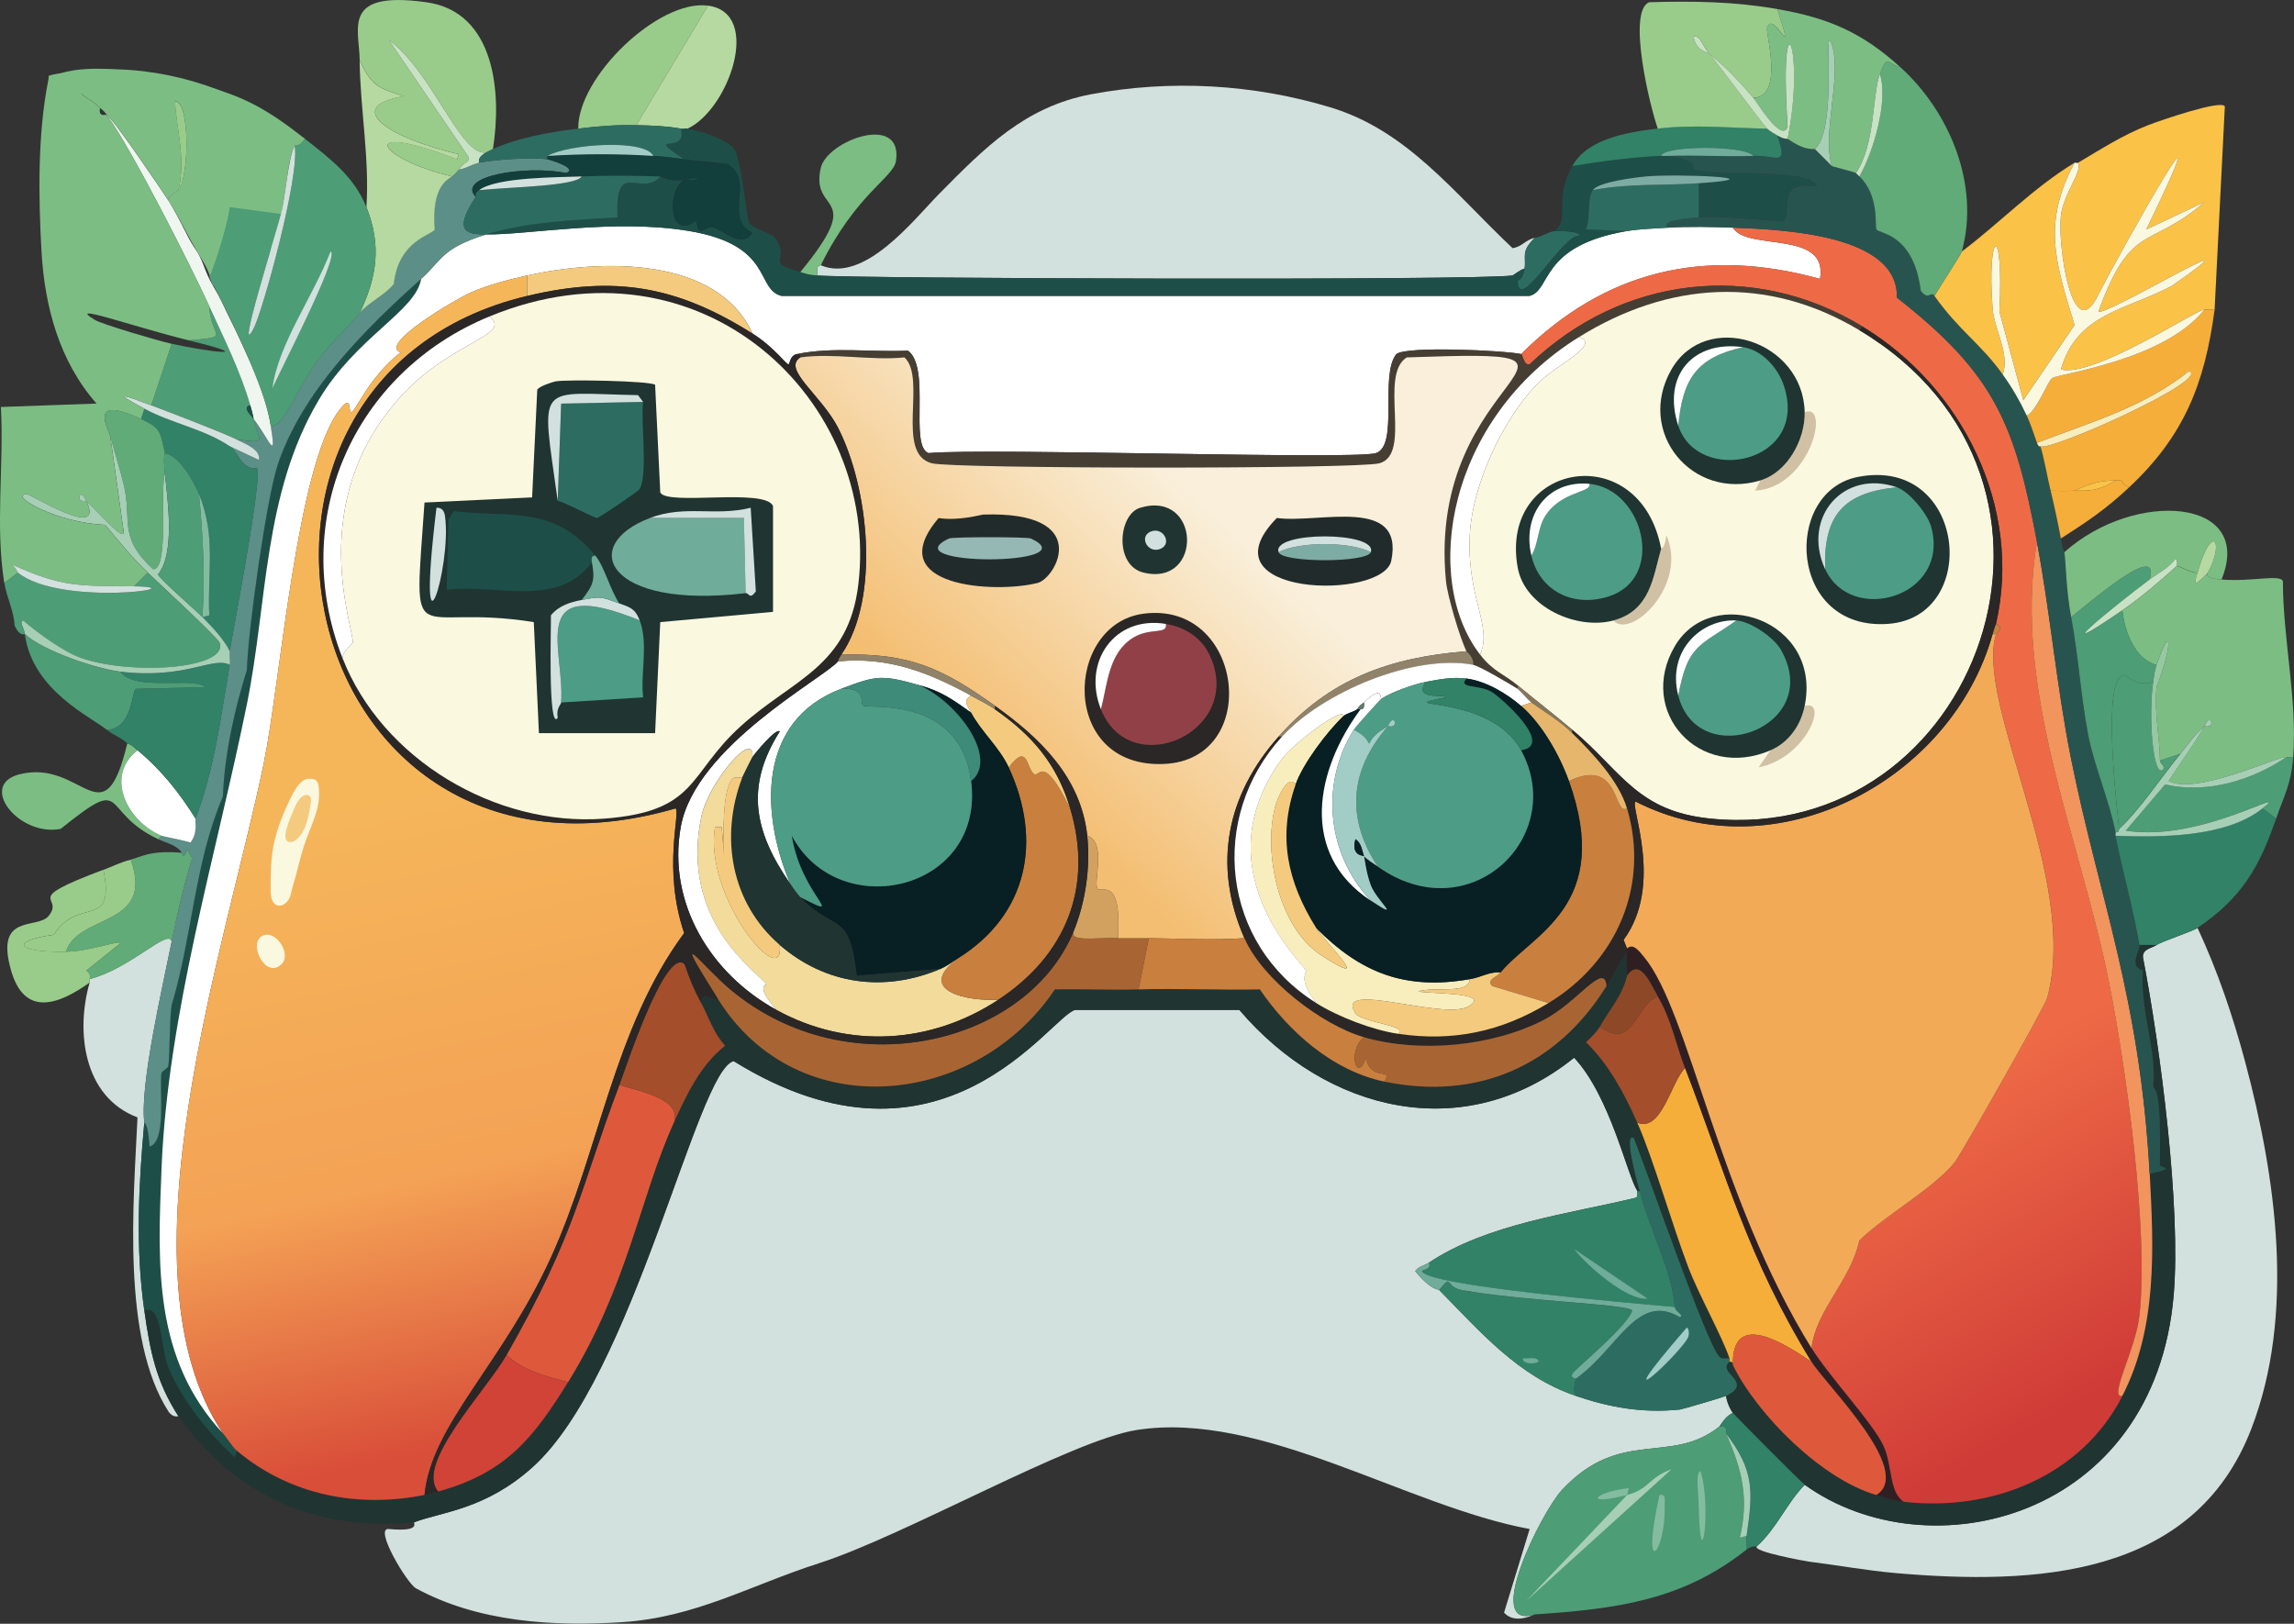 <?xml version="1.0" encoding="UTF-8"?>
<svg id="Layer_2" xmlns="http://www.w3.org/2000/svg" xmlns:xlink="http://www.w3.org/1999/xlink" viewBox="0 0 369.85 261.81"><rect x="0" y="0" width="369.85" height="261.81" fill="#333333" stroke="none"/>
  <defs>
    <style>
      .cls-1 {
        fill: #c8e2c4;
      }

      .cls-2 {
        fill: #7daca4;
      }

      .cls-3 {
        fill: #1d4f48;
      }

      .cls-4 {
        fill: #61796e;
      }

      .cls-5 {
        fill: #285450;
      }

      .cls-6 {
        fill: #4d9d76;
      }

      .cls-7 {
        fill: #8d4927;
      }

      .cls-8 {
        fill: #f8edbd;
      }

      .cls-9 {
        fill: url(#linear-gradient-3);
      }

      .cls-10 {
        fill: url(#linear-gradient-2);
      }

      .cls-11 {
        fill: #60ab77;
      }

      .cls-12 {
        fill: #a44e2b;
      }

      .cls-13 {
        fill: #d04336;
      }

      .cls-14 {
        fill: #d1c1a4;
      }

      .cls-15 {
        fill: #99cc8a;
      }

      .cls-16 {
        fill: #2a2726;
      }

      .cls-17 {
        fill: url(#linear-gradient);
      }

      .cls-18 {
        fill: #4d9c86;
      }

      .cls-19 {
        fill: #e6b66d;
      }

      .cls-20 {
        fill: #5c8f87;
      }

      .cls-21 {
        fill: #6fac99;
      }

      .cls-22 {
        fill: #f1945e;
      }

      .cls-23 {
        fill: #de593b;
      }

      .cls-24 {
        fill: #f5ae39;
      }

      .cls-25 {
        fill: #081f23;
      }

      .cls-26 {
        fill: #96c8a1;
      }

      .cls-27 {
        fill: #b5d9a0;
      }

      .cls-28 {
        fill: #7cbd83;
      }

      .cls-29 {
        fill: #222b2b;
      }

      .cls-30 {
        fill: #463e33;
      }

      .cls-31 {
        fill: #eff6f0;
      }

      .cls-32 {
        fill: #2d6d61;
      }

      .cls-33 {
        fill: #85765c;
      }

      .cls-34 {
        fill: #fff;
      }

      .cls-35 {
        fill: #a6cfb6;
      }

      .cls-36 {
        fill: #f4cb7e;
      }

      .cls-37 {
        fill: #3e8b79;
      }

      .cls-38 {
        fill: #a2cdc7;
      }

      .cls-39 {
        fill: #d2a160;
      }

      .cls-40 {
        fill: #c97f3e;
      }

      .cls-41 {
        fill: #a86533;
      }

      .cls-42 {
        fill: #318267;
      }

      .cls-43 {
        fill: #f3aa56;
      }

      .cls-44 {
        fill: #f2db9b;
      }

      .cls-45 {
        fill: #fac247;
      }

      .cls-46 {
        fill: #96b8b5;
      }

      .cls-47 {
        fill: #91836a;
      }

      .cls-48 {
        fill: #84bca0;
      }

      .cls-49 {
        fill: #d2e1dd;
      }

      .cls-50 {
        fill: #fbf8e0;
      }

      .cls-51 {
        fill: #924047;
      }

      .cls-52 {
        fill: #301f22;
      }

      .cls-53 {
        fill: #123e3c;
      }

      .cls-54 {
        fill: #203432;
      }
    </style>
    <linearGradient id="linear-gradient" x1="323.72" y1="169.98" x2="351.38" y2="216.97" gradientUnits="userSpaceOnUse">
      <stop offset="0" stop-color="#ee6a46"/>
      <stop offset="1" stop-color="#cf3b37"/>
    </linearGradient>
    <linearGradient id="linear-gradient-2" x1="59.82" y1="128.36" x2="81.92" y2="231.21" gradientUnits="userSpaceOnUse">
      <stop offset="0" stop-color="#f5b65a"/>
      <stop offset=".59" stop-color="#f4a255"/>
      <stop offset="1" stop-color="#d94e39"/>
    </linearGradient>
    <linearGradient id="linear-gradient-3" x1="216.98" y1="48.37" x2="153.56" y2="116.51" gradientUnits="userSpaceOnUse">
      <stop offset=".43" stop-color="#f9efda"/>
      <stop offset="1" stop-color="#f4be72"/>
    </linearGradient>
  </defs>
  <g id="Layer_1-2" data-name="Layer_1">
    <g id="Generative_Object">
      <path class="cls-49" d="M263.97,192.03c0,.37.14,1-.28,1.1-10.77,2.61-23.86,4.16-33.32,10.46-.72.48-1.67.58-2.2,1.38,2.71,3.23,3.68,2.85,3.86,3.03,6.65,6.73,12.7,13.9,22.03,17.07,5.58,1.9,10.83,2.8,16.8,2.2.39-.04,7.09-2.03,7.44-2.2.05.81.63,2.18,1.1,2.75-1.22.45-2.08,2.11-2.2,2.2-7.85,6.26-15.93.13-25.34,10.19-3.37,3.6-12.89,22.79-4.41,20.1-.25.02-3.14,1.68-4.96-.28l4.13-13.49c-19.88-3.67-43.2-19.12-63.34-15.97-10.54,1.65-37.35,17.02-51.22,21.48-11.12,3.57-19.93,8.75-31.78,9.51-11.15.72-23.23-.01-33.23-5.47-1.41-.77-6.81-9.77-4.38-9.55,5.33.49,3.89-1.01,4.13-1.1,4.55-1.7,11.42-2.05,19-8.81,16.4-14.64,26.56-64.17,32.5-65.54,33.68,20.87,51.1-7.41,55.08-8.26h26.44c14.09,16.54,36.33,21.93,53.98,7.71,5.82,6.2,8.57,19.01,10.19,21.48Z"/>
      <path class="cls-49" d="M247.44,38.36c-2.33,2.23-1.34,3.02-1.65,4.96-.62.12-1.82,1.08-1.93,1.1-5.54.84-106.5.51-112.08,0-.25-1.88.51-1.57.55-1.65,7.02,3,15-7.37,19.1-11.53,7.36-7.45,13.82-14.03,24.48-16.04,12.77-2.4,26.12-1.65,38.56,2.1s19.96,13.83,29.39,22.71c1.56-.21,2.05-1.35,3.58-1.65Z"/>
      <path class="cls-49" d="M354.3,149.62c3.24,6.94,5.71,14.25,7.69,21.65,4.98,18.62,8.11,40.71.95,59.19-9.29,23.98-34.93,25.11-57.24,23.19-4.71-.41-9.34-1.26-14.02-1.85-.43-.05-9.36-1.65-8.42-2.48,3.19-2.86,4.78-6.91,7.71-9.91,19.98,14.37,56.39,5.58,59.48-30.57,1.21-14.14-2.13-39.88-4.96-54.53-.02-1.32,1.36-1.38,2.2-1.93.92-.6,5.78-2.19,6.61-2.75Z"/>
      <path class="cls-49" d="M27.68,151.82c-1.38,6.9-5.16,23.11-4.41,29.19-.92,10.07-1.43,20.26,0,30.29.93,6.51,1.85,11.42,5.51,17.07-.05-.07-.93.31-1.65-.83-7.52-11.74-5.61-33.61-4.96-47.37-8.82-3.32-9.96-14.02-7.71-21.76.05-.17-.06-.39,0-.55,6.66-1.73,12.72-8.28,13.22-6.06Z"/>
      <g>
        <path class="cls-54" d="M262.32,157.33c-.7,3.17-2.9,5.55-4.41,8.26-.48.86-1.51,1.74-2.2,2.48,3.65,3.48,6.24,8.38,8.26,12.94,2.62,5.9,5.64,16.55,8.26,23.41,1.63,4.28,5.43,11.08,6.61,14.6-.57-.04-1.22.21-1.65-.28-2.18-2.44-11.4-29.29-13.77-35.25-1.84-1.05.9,8.34,1.1,9.09.06-.68-.53-.52-.55-.55-1.62-2.47-4.37-15.28-10.19-21.48-17.65,14.22-39.89,8.83-53.98-7.71h-26.44c-3.97.86-21.39,29.13-55.08,8.26-5.94,1.38-16.09,50.91-32.5,65.54-7.58,6.77-14.46,7.11-19,8.81-16,1.47-28.71-4.16-38-17.07-3.66-5.66-4.58-10.56-5.51-17.07,2.88-1.17,2.61,6.04,3.86,9.09,2.24,5.47,6.44,10.6,10.74,14.6l.28-1.1c8.59,7.24,19.62,9.31,30.29,7.16.84-.17,1.4-.33,2.2-.55,10.87-2.98,15.33-8.59,20.93-17.62,9.72-15.7,11.61-29.9,17.07-41.86,2.05-4.49,4.26-9.28,8.26-12.39-1.85-2-2.62-4.57-3.86-6.88-.13-2.08,1.5-.66,2.75-.55,12.84,20.43,41.52,17.35,54.25-1.65,4.49-.09,9.01.12,13.49,0,6.5-.18,13.04.13,19.55,0,4.68,6.85,11.78,13.16,20.1,14.87,15.02,3.09,27.8-2.55,35.8-15.42,1.13-1.82,2.06-3.76,3.3-5.51-.21.85.04,3.67,0,3.86Z"/>
        <path class="cls-32" d="M250.75,37.26c.26-.01,4.25-.09,3.86.83-2.36-.75-9.9,12.87-9.91,7.16,0-.11.78.06,1.1-1.93.31-1.94-.68-2.73,1.65-4.96,1.42-.28,2.18-1.04,3.3-1.1Z"/>
        <path class="cls-54" d="M347.69,152.37c-.84.55-2.23.61-2.2,1.93,2.82,14.65,6.17,40.39,4.96,54.53-3.1,36.15-39.51,44.93-59.48,30.57-.66-.48-11.05-10.93-11.57-11.57-.47-.58-1.05-1.95-1.1-2.75,4.59-2.24-1.63-3.71.55-5.51.67-.06.49.42.55.55,3.96,8.05,14.37,18.42,23.13,20.93,1.52.43,2.81.92,4.41,1.1,14.19,1.6,28.62-4.13,35.25-17.07,5.65-11.04,5.06-23.77,4.41-35.8,4.59-.99,1.65-1.01,1.65-1.38,0-4.17.26-11.66-1.1-12.67.67-5.83-2.14-12.1-1.65-18.73-2.42-.71-.39-3.17-.55-4.13h2.75Z"/>
        <path class="cls-23" d="M108.65,181.01c-5.47,11.96-7.35,26.16-17.07,41.86-3.47-.94-7.25-1.85-9.91-4.41,11.31-19.85,11.78-26.6,18.18-43.51,3.84,1.13,10.09,2.37,8.81,6.06Z"/>
        <path class="cls-24" d="M292.06,219.57c-4.16-2.77-12.89-8.57-12.67.55-.06-.13.12-.61-.55-.55-.04-.17.05-.39,0-.55-1.18-3.52-4.98-10.32-6.61-14.6-2.62-6.86-5.65-17.5-8.26-23.41,3.93,1.61,5.42-6.54,7.71-8.81,6.78,17.63,10.1,30.61,20.38,47.37Z"/>
        <path class="cls-3" d="M35.94,231.13c.71.76,1.44,2.11,2.2,2.75l-.28,1.1c-4.3-3.99-8.5-9.12-10.74-14.6-1.24-3.04-.98-10.26-3.86-9.09-1.43-10.03-.92-20.22,0-30.29.02.2.59-.17.83,3.86,2.75-.69,1.56-9.06,1.93-11.84.03-.25,1.07-.85,1.1-1.1.29-2.13.16-7.29.55-9.91,3.35-11.08,3.66-22.86,8.26-33.6.24-6.98,2.03-14.55,3.86-20.38.23-6.9,3.2-27.75,4.96-33.05,3.89-11.75,14.06-21.91,23.13-30.02-.85,5.22-10.47,9.35-16.52,19.55-8.95,15.09-8.22,32.56-11.57,49.02-4.97,24.48-12.76,49.88-13.77,74.91-.63,15.77-1.27,30.64,9.91,42.69Z"/>
        <path class="cls-13" d="M91.57,222.87c-5.6,9.04-10.06,14.64-20.93,17.62-3.84-4.41,7.73-16.27,11.02-22.03,2.67,2.56,6.45,3.47,9.91,4.41Z"/>
        <path class="cls-12" d="M113.05,161.73c1.24,2.32,2.01,4.89,3.86,6.88-4,3.12-6.21,7.91-8.26,12.39,1.27-3.68-4.97-4.93-8.81-6.06.92-2.44,7.37-22.15,10.46-19.55.26.22.64,2.38,2.75,6.33Z"/>
        <path class="cls-12" d="M267.27,160.63c2.2,3.67,2.91,7.68,4.41,11.57-2.29,2.27-3.78,10.42-7.71,8.81-2.02-4.57-4.62-9.47-8.26-12.94.69-.74,1.73-1.62,2.2-2.48,5.59,3.76,5.37-3.17,9.36-4.96Z"/>
        <path class="cls-52" d="M292.06,217.36c2.87,4.63,9.79,11.96,11.57,15.7,1.51,3.18.87,7.47,3.3,9.09-1.6-.18-2.89-.67-4.41-1.1,6.16-3.86-8.19-17.78-10.46-21.48-10.28-16.75-13.6-29.74-20.38-47.37-1.49-3.88-2.21-7.9-4.41-11.57-1.14-1.9-2.85-6.36-4.96-3.3.04-.19-.21-3,0-3.86.04-.17-.04-.38,0-.55,1-.94,1.98.45,2.75,1.38,7.25,8.7,11.98,38.82,26.99,63.06Z"/>
        <path class="cls-7" d="M267.27,160.63c-3.99,1.78-3.78,8.72-9.36,4.96,1.5-2.71,3.71-5.09,4.41-8.26,2.11-3.05,3.82,1.41,4.96,3.3Z"/>
        <path class="cls-34" d="M262.32,37.26c2.15-.36,4.43-.4,6.61-.55,3.04-.21,7.35-.13,10.46,0,2.27,3.85,15.43.27,14.04,8.26-18.61-5.14-34.64-1.38-48.19,12.12-2.67-.58-18.49-1.32-20.1,0-2.76,3.3.42,14.75-3.3,15.97-3.43,1.12-62.25-.86-72.15,0-3.13-1.21.42-13.74-3.3-16.52-5.95.3-12.01-.65-17.9.55-1.2.24-1.1,1.66-1.38,1.65-.38,0-2.31-2.77-5.78-4.96-5.73-12.53-24.46-12-36.35-9.36-2.96.66-6.33,1.53-9.09,2.75-2.37,1.05-14.99,8.42-11.29,9.64-5.25,4.1-7.39,9.84-7.99,9.64-.52-.17.23-3.11-1.93-.28-6.83,8.97-9.45,43.67-12.12,56.73-5.95,29.18-24.21,81.96-6.61,108.23-11.19-12.04-10.55-26.92-9.91-42.69,1.01-25.03,8.8-50.43,13.77-74.91,3.34-16.46,2.62-33.93,11.57-49.02,6.05-10.21,15.67-14.33,16.52-19.55,3.39-3.03,3.19-4.87,10.46-7.16,6.82.08,20.76-2.57,32.77-.55,13.67,2.3,10.64,9.37,14.87,10.46h120.62c3.55-.92,1.55-8.06,15.7-10.46Z"/>
        <path class="cls-17" d="M328.41,87.38c-3.96,23.82,6.96,47.77,11.57,70.78,2.8,13.95,6.48,40.34,4.96,53.98-.62,5.54-5.09,13.46-2.75,12.94-6.63,12.95-21.06,18.68-35.25,17.07-2.44-1.62-1.79-5.91-3.3-9.09-1.78-3.74-8.7-11.07-11.57-15.7.73-6.12,6.31-10.85,7.71-17.35,4.2-4.12,11.96-8.33,15.42-12.67.95-1.19,14.47-24.97,14.87-26.44,5.23-19.18-11.62-47.2-8.26-58.66.02-.08,1.48-.9,0-1.65,4.28-18.76-5.38-38.12-21.48-47.92-17.73-10.79-38.92-8.1-53.7,6.06-.91.32-1.17-1.61-1.38-1.65,13.55-13.5,29.58-17.26,48.19-12.12,1.38-7.99-11.78-4.41-14.04-8.26,8.14.33,26.69,1.08,26.44,11.29,15.82,12.36,19.02,20.43,22.58,39.38Z"/>
        <path class="cls-22" d="M346.59,189.27c.65,12.03,1.24,24.76-4.41,35.8-2.33.51,2.13-7.4,2.75-12.94,1.53-13.63-2.16-40.02-4.96-53.98-4.61-23-15.53-46.96-11.57-70.78,2.18,11.57,3.18,23.39,5.51,34.97,4.52,22.52,11.12,38.39,12.67,66.92Z"/>
        <path class="cls-23" d="M292.06,219.57c2.27,3.7,16.62,17.62,10.46,21.48-8.77-2.51-19.17-12.88-23.13-20.93-.22-9.12,8.51-3.32,12.67-.55Z"/>
        <g>
          <g>
            <path class="cls-42" d="M290.96,239.39c-2.92,3-4.52,7.05-7.71,9.91-.06.06-.89-.06-1.65.55.07-.71-.1-1.51,0-2.2,1.08-7.29,1.22-10.55-3.3-16.52-.14-.18.47-1.36-1.1-1.1.12-.1.98-1.76,2.2-2.2.52.63,10.9,11.09,11.57,11.57Z"/>
            <g>
              <path class="cls-6" d="M277.19,230.03c1.57-.26.97.92,1.1,1.1,2.53,5.8,3.74,10.34,2.2,16.8l1.1-.28c-.1.7.07,1.49,0,2.2-10.4,8.26-21.1,9.58-34.15,10.46-8.49,2.69,1.04-16.5,4.41-20.1,9.41-10.06,17.49-3.93,25.34-10.19Z"/>
              <g>
                <path class="cls-35" d="M262.32,241.05c3.59-.92,3.51-2.88,7.16-4.13l-23.41,21.21,16.25-17.07Z"/>
                <path class="cls-35" d="M281.59,247.66l-1.1.28c1.54-6.46.33-11-2.2-16.8,4.53,5.98,4.38,9.23,3.3,16.52Z"/>
                <path class="cls-48" d="M274.16,237.19c1.84,5.7.02,18.23-.28,5.78-.07-2.86-.54-5.45.28-5.78Z"/>
                <path class="cls-48" d="M267.55,241.05c1.16-.18.8.83.83,1.93.19,7.33-3.95,12.17-.83-1.93Z"/>
                <path class="cls-48" d="M262.32,241.05c-7.31,1.87-5.25-.5.28-1.1l-.28,1.1Z"/>
              </g>
            </g>
          </g>
          <g>
            <g>
              <path class="cls-42" d="M264.52,192.58c1.63,6.02,5.13,12.5,5.51,18.18-7.22-.65-40.15-3.46-40.76-5.78-.06-.22,1.63-.2,1.1-1.38,9.47-6.3,22.55-7.85,33.32-10.46.41-.1.28-.73.28-1.1.02.03.61-.12.55.55Z"/>
              <path class="cls-21" d="M253.78,201.39l11.84,7.99c-3.19.42-9.77-5.27-11.84-7.99Z"/>
            </g>
            <g>
              <path class="cls-32" d="M278.84,219.02c.05.16-.04.38,0,.55-2.18,1.8,4.04,3.27-.55,5.51-.35.17-7.05,2.16-7.44,2.2-5.97.6-11.21-.3-16.8-2.2-.5-.82-.17-1.91,0-2.75,6.81-4.84,9.89-14.05,16.8-9.91.72-.43-.77-.84-.83-1.65-.37-5.67-3.88-12.16-5.51-18.18-.2-.75-2.94-10.14-1.1-9.09,2.37,5.96,11.59,32.81,13.77,35.25.44.49,1.08.23,1.65.28Z"/>
              <path class="cls-38" d="M271.95,214.06c.39.17.37,1.02.28,1.38-.56,2.15-14.84,15.44-.28-1.38Z"/>
            </g>
            <g>
              <path class="cls-42" d="M254.05,222.32c-.17.85-.5,1.93,0,2.75-9.33-3.17-15.38-10.35-22.03-17.07,2.21-2.77.91-.49,3.58,0,9.99,1.84,26.63,2.26,27.54,3.3-.58,2.42-9.32,9.56-9.64,10.19-.38.76.56.78.55.83Z"/>
              <path class="cls-21" d="M270.03,210.75c.05.81,1.54,1.22.83,1.65-6.91-4.14-9.99,5.07-16.8,9.91,0-.05-.93-.07-.55-.83.32-.63,9.06-7.77,9.64-10.19-.91-1.05-17.55-1.47-27.54-3.3-2.67-.49-1.37-2.77-3.58,0-.17-.17-1.15.2-3.86-3.03.53-.8,1.48-.9,2.2-1.38.53,1.17-1.16,1.15-1.1,1.38.61,2.33,33.54,5.13,40.76,5.78Z"/>
              <path class="cls-21" d="M245.52,219.02c.74.11,1.94-.29,2.48.28.53.56-2.54.94-2.48-.28Z"/>
            </g>
          </g>
        </g>
        <path class="cls-36" d="M121.32,53.78c-12.11-7.63-22.12-9.45-36.35-6.06v-3.3c11.9-2.64,30.62-3.16,36.35,9.36Z"/>
        <path class="cls-30" d="M300.32,52.68l-.55.55c-14.96-8.92-30.78-7.81-45.16,1.1-21.31,13.2-25.45,39-15.97,51.22,2.14,2.76,3.72,3.03,6.06,4.96v.55c-1.44-.87-6.11-3.66-7.16-3.86.11-1.31-1.05-2.09-1.1-2.2-1.08-2.19-3.08-8.94-3.3-11.29-3.35-34.36,31.78-37.43-6.33-36.08-4.57,2.88.95,15.62-4.41,17.07-3.48.95-68.66.9-72.15,0-5.96-1.54-.77-13.65-4.41-17.07-5.45.54-11.45-.75-16.8,0-.04,0,.14-.61-.55-.55,5.89-1.2,11.96-.26,17.9-.55,3.72,2.78.17,15.31,3.3,16.52,9.9-.86,68.72,1.12,72.15,0,3.73-1.22.55-12.67,3.3-15.97,1.62-1.32,17.44-.58,20.1,0,.21.04.47,1.97,1.38,1.65,14.78-14.16,35.97-16.84,53.7-6.06Z"/>
        <path class="cls-39" d="M180.25,151.27c-4.45-.05-7.79.57-7.16-1.1,1.92-4.68,2.75-10.38,2.2-15.42,3.19,1.13.92,7.49,1.65,8.54.54.76,3.95-2.19,3.3,7.99Z"/>
        <path class="cls-43" d="M321.8,102.25c-3.36,11.46,13.49,39.48,8.26,58.66-.4,1.46-13.92,25.25-14.87,26.44-3.47,4.34-11.22,8.55-15.42,12.67-1.4,6.5-6.99,11.23-7.71,17.35-15.01-24.24-19.74-54.36-26.99-63.06-.78-.93-1.75-2.31-2.75-1.38l-.55-1.38c6.59-8.99.91-21.77,1.93-22.31,22.67,11.61,50.97-3.39,57.56-26.99h.55Z"/>
        <path class="cls-40" d="M321.8,102.25h-.55c.38-1.35.53-1.57.55-1.65,1.48.75.02,1.57,0,1.65Z"/>
        <g>
          <path class="cls-3" d="M110.85,20.73c2.24.47,6.54,1.69,7.71,3.58,1.09,2.69,1.86,10.96,2.2,11.57.63,1.13,3.68,1.57,4.41,2.75,2.24,3.65-2.08,3.53,3.86,5.23,1.17.34,1.41.43,2.75.55,5.58.51,106.54.84,112.08,0,.11-.02,1.3-.98,1.93-1.1-.32,1.99-1.1,1.82-1.1,1.93.01,5.71,7.56-7.91,9.91-7.16.39-.91-3.6-.84-3.86-.83,2.47-2.38-.38-4.71,2.75-10.46,4.78-.8,9.46-1.42,14.32-1.65.36-.02.74.01,1.1,0,5.02.55,3.86,2.14,4.13,2.2,4.98,1.05,19.48-.24,19.83,2.75-7.18-1.23-3.38,4.57-5.51,5.51-.7.31-8.44-.93-13.49-.55v-5.51c13.27-.91-3.8-1.56-8.54-1.1-1.67.16-7.61.87-8.54,2.2-1,1.44-.27,4.24-1.1,6.33l6.61.28c-14.14,2.4-12.14,9.54-15.7,10.46h-120.62c-4.23-1.1-1.2-8.16-14.87-10.46-12.01-2.02-25.95.63-32.77.55,6.5-2.04,14.83-2.41,21.21-2.75-.46-9.73,3.83-3.06,6.88-6.61.19,0,1.27.9,3.86.55-2.83,1.68-2.57,9.91,1.93,6.61.49,3.07,1.21.75,2.75,1.1,1.57.36,4.6,3.53,6.33.83-4.72-2.34.4-8.18-3.86-11.02-.3-.2-6.18-.66-7.16-.83-6.84-4.52.74-.59-.55-4.96.34.06.77-.07,1.1,0Z"/>
          <path class="cls-5" d="M288.2,22.39c1.39.91,2.65,1.73,4.41,1.65l2.75,2.75c1.25.37,3.67.98,3.86,1.1.03.02.35.36.55.55,3.27,3.06,2.49,8.08,2.75,8.54.44.76,5.98.59,7.16,9.91,1.31,1.69,1.55-.09,2.2.83,4.13,5.77,7.36,7.57,11.02,12.67,1.52,2.11,2.75,4.25,3.86,6.61.64,1.35,1.14,2.99,1.65,4.41.28.78.54.51.55.55.56,1.64,1.14,5.07,1.65,7.16.62,2.58,1.17,5.1,1.65,7.71.43,2.34.53,2.09.55,2.2.27,1.5.24,5.92,1.1,10.46,1.18,6.25,1.55,12.72,2.75,19,.95,4.95,3.42,10.65,4.41,15.7.03.18-.03.37,0,.55,1.17,5.93,2.84,11.64,3.86,17.62.16.96-1.86,3.42.55,4.13-.48,6.63,2.32,12.89,1.65,18.73,1.36,1,1.1,8.5,1.1,12.67,0,.36,2.94.39-1.65,1.38-1.55-28.53-8.15-44.4-12.67-66.92-2.32-11.59-3.33-23.4-5.51-34.97-3.56-18.95-6.77-27.02-22.58-39.38.25-10.21-18.3-10.96-26.44-11.29-3.11-.13-7.43-.21-10.46,0-1.51-1.19,3.74-1.56,4.96-1.65,5.05-.37,12.79.86,13.49.55,2.13-.94-1.67-6.73,5.51-5.51-.35-2.99-14.85-1.7-19.83-2.75-.28-.06.89-1.65-4.13-2.2,4.57-.16,9.2.16,13.77,0,3.78-.13,5.64,1.97,3.86-3.3,1.04.65,1.58.5,1.65.55Z"/>
          <path class="cls-42" d="M284.9,20.73c.62.54,1.01.7,1.65,1.1,1.78,5.27-.08,3.17-3.86,3.3-1.21-1.75-14.59-1.73-14.87,0-4.86.23-9.54.86-14.32,1.65,2.34-4.3,8.48-5.42,13.77-6.06,5.94-.72,11.72-.08,17.62,0Z"/>
          <path class="cls-32" d="M273.88,29.55v5.51c-1.22.09-6.47.46-4.96,1.65-2.18.15-4.46.19-6.61.55l-6.61-.28c.83-2.1.1-4.9,1.1-6.33,5.64-1.11,11.4-.71,17.07-1.1Z"/>
          <path class="cls-2" d="M273.88,29.55c-5.68.39-11.44,0-17.07,1.1.93-1.34,6.87-2.04,8.54-2.2,4.74-.46,21.8.19,8.54,1.1Z"/>
          <path class="cls-21" d="M282.69,25.14c-4.57.16-9.2-.16-13.77,0-.36.01-.74-.02-1.1,0,.28-1.73,13.66-1.75,14.87,0Z"/>
          <g>
            <g>
              <path class="cls-28" d="M354.3,92.34c-.15.54-.46,1.41-.28,1.65.28.08,1.87-1.54,1.93-1.65-.46.87,1.2,1.02,2.2,1.1,4.95.41,9.46-.91,9.91.28,0,9.32,2.35,19.05,1.65,28.37-.35-.04-.78.07-1.1,0-1.19-.27-14.59,6.21-19,3.86,1.94-2.96,3.95-5.76,5.78-8.81.04-.06,1.32.35,1.1-.83-.56-.66-1.05.78-1.1.83-1.56,1.26-2.6,2.89-3.86,4.41l-3.3,1.1c0-3.6-.93-7.42-.55-11.84,2.83-7.45,2.28-10.33,0-3.58-3.6-.96-5.17-5.6-5.51-8.81,3.13-2.14,5.99-4.64,8.81-7.16.83.24,2.27,1.11,3.3,1.1Z"/>
              <path class="cls-42" d="M366.96,131.99c-2.72,7.92-5.55,12.79-12.67,17.62-.83.56-5.69,2.15-6.61,2.75h-2.75c-1.02-5.98-2.69-11.7-3.86-17.62,7.22.25,17.73.32,23.68-4.41l2.2,1.65Z"/>
              <path class="cls-6" d="M369.72,122.08c-.33,4.41-1.47,6.18-2.75,9.91l-2.2-1.65c5.09-4.04-9.85,5.54-22.03,3.58l6.33-7.44c6.75,1.54,13.98-.65,19.55-4.41.32.07.75-.04,1.1,0Z"/>
              <path class="cls-6" d="M346.59,93.44c-5.62,4.18-17.66,14.01-4.41,4.96.34,3.21,1.91,7.85,5.51,8.81-.3.9-.41,1.81-.55,2.75-2.54.92-4.42-1.12-4.68-1.1-3.67.22-1.15,21.14-.83,24.79-.03.03.12.61-.55.55-.99-5.05-3.46-10.75-4.41-15.7-1.2-6.28-1.57-12.76-2.75-19,4.9-3.96,14.32-11.91,12.67-6.06Z"/>
              <path class="cls-35" d="M368.62,122.08c-5.58,3.76-12.81,5.95-19.55,4.41l-6.33,7.44c12.18,1.96,27.12-7.62,22.03-3.58-5.95,4.73-16.46,4.66-23.68,4.41-.03-.18.03-.37,0-.55.67.06.52-.52.55-.55,3.31-3.01,6.88-8.44,9.91-12.12,1.25-1.52,2.29-3.14,3.86-4.41-1.83,3.05-3.84,5.86-5.78,8.81,4.41,2.36,17.81-4.13,19-3.86Z"/>
              <path class="cls-6" d="M347.14,109.96c-.8,5.5,0,15.86,1.65,14.04.24-.66-.55-.83-.55-1.38l3.3-1.1c-3.03,3.67-6.6,9.11-9.91,12.12-.32-3.64-2.84-24.57.83-24.79.26-.02,2.14,2.02,4.68,1.1Z"/>
              <path class="cls-26" d="M348.24,122.63c0,.55.79.72.55,1.38-1.66,1.82-2.45-8.54-1.65-14.04.14-.94.25-1.85.55-2.75,2.28-6.75,2.83-3.87,0,3.58-.38,4.42.54,8.24.55,11.84Z"/>
              <g>
                <path class="cls-28" d="M358.15,93.44c-1-.08-2.66-.23-2.2-1.1,2.78-4.95.7-8.3-1.65,0-1.03,0-2.47-.86-3.3-1.1-.05-.02.18-1.06-.28-1.1-1.11,1.48-2.7,2.24-4.13,3.3,1.66-5.86-7.77,2.1-12.67,6.06-.86-4.55-.83-8.96-1.1-10.46,11.38-10.19,30.75-8.75,25.34,4.41Z"/>
                <path class="cls-1" d="M350.99,91.23c-2.82,2.52-5.68,5.02-8.81,7.16-13.25,9.05-1.21-.77,4.41-4.96,1.43-1.06,3.02-1.82,4.13-3.3.45.04.22,1.09.28,1.1Z"/>
                <path class="cls-27" d="M355.95,92.34c-.06.11-1.65,1.73-1.93,1.65-.19-.24.12-1.11.28-1.65,2.35-8.3,4.43-4.95,1.65,0Z"/>
              </g>
              <path class="cls-35" d="M355.4,117.12c.05-.04.54-1.49,1.1-.83.22,1.18-1.06.76-1.1.83Z"/>
            </g>
            <g>
              <path class="cls-45" d="M357.05,49.93c-.55,0-1.11.01-1.65,0-1.26-.03-17.91,11.03-23.13,9.64,2.58-9.1,10.5-9.53,17.9-13.49,16.51-11.5-11.18,5.28-11.84,4.13,5.26-14.51,8.24-9.97,17.07-17.62l-9.36,4.41c13.39-27.72-3.65,2.63-7.71,10.46-4.22,8.93-6.62-8.04-6.06-12.67.44-3.68,3.5-7.09,2.75-8.54,3.69-2.19,7.25-4.49,11.29-6.06,1.95-.76,11.88-4.18,12.39-3.03l-1.65,32.77Z"/>
              <path class="cls-24" d="M357.05,49.93c-1.59,12-4.97,20.4-13.77,28.64-2.18-.97-.13-1.12-2.2-1.1-2.57.02-3.86.42-6.61,1.65-1.2.07-2.64.05-3.86,0-.51-2.09-1.1-5.52-1.65-7.16,1.48.92,27.73-10.86,23.96-12.12-7.22,5.81-16.05,8.28-24.51,11.57-.51-1.42-1.02-3.05-1.65-4.41,1.63-.76,3.4-5.6,4.13-6.06,1.16-.72,17.95-2.81,24.51-11.02.55.01,1.11,0,1.65,0Z"/>
              <path class="cls-45" d="M322.9,60.39c-3.66-5.09-6.89-6.9-11.02-12.67.99-1.71,4.26-6.65,4.41-7.16,6.14-4.63,11.52-10.28,18.18-14.32-5.3,9.85-3,16.22,0,26.16l-8.26,12.12-3.86-14.32c.74-14.59-2.04-13.17-1.1-.55.26,3.56,2.8,7.24,1.65,10.74Z"/>
              <path class="cls-50" d="M355.4,49.93c-6.56,8.21-23.35,10.3-24.51,11.02-.73.45-2.5,5.3-4.13,6.06-1.11-2.36-2.34-4.5-3.86-6.61,1.15-3.51-1.39-7.18-1.65-10.74-.94-12.62,1.85-14.04,1.1.55l3.86,14.32,8.26-12.12c-3-9.94-5.3-16.31,0-26.16.13-.08.42.08.55,0,.75,1.45-2.31,4.86-2.75,8.54-.56,4.62,1.84,21.59,6.06,12.67,4.06-7.84,21.1-38.19,7.71-10.46l9.36-4.41c-8.83,7.65-11.81,3.11-17.07,17.62.66,1.15,28.35-15.63,11.84-4.13-7.4,3.96-15.32,4.4-17.9,13.49,5.22,1.39,21.87-9.67,23.13-9.64Z"/>
              <path class="cls-24" d="M343.28,78.57c-3.77,3.53-6.71,5.51-11.02,8.26-.48-2.61-1.03-5.13-1.65-7.71,1.22.05,2.66.07,3.86,0,1.49-.09,3.39.41,6.61-1.65,2.08-.02.02.13,2.2,1.1Z"/>
              <path class="cls-8" d="M328.96,71.96s-.27.23-.55-.55c8.46-3.28,17.29-5.76,24.51-11.57,3.77,1.26-22.48,13.03-23.96,12.12Z"/>
              <path class="cls-45" d="M341.08,77.47c-3.22,2.06-5.12,1.56-6.61,1.65,2.75-1.23,4.04-1.63,6.61-1.65Z"/>
            </g>
            <g>
              <path class="cls-11" d="M306.38,10.82c7.93,7.18,12.88,19,9.91,29.74-.14.51-3.41,5.45-4.41,7.16-.65-.91-.89.87-2.2-.83-1.18-9.32-6.72-9.15-7.16-9.91-.27-.46.51-5.47-2.75-8.54,2.25-3.92,4.71-12.28,3.3-16.52,1.21-3.32,1.26-1.55,3.3-1.1Z"/>
              <path class="cls-15" d="M286.55,1.46c3.22,9.92-.61-.22-1.65,3.03-.26.8,2.78,11.11-2.2,11.29-2.51-2.88-4.17-4.7-7.16-7.16-1.05-1.26-1.33-2.89-2.48-2.75.28,2.31,2.34,2.64,2.48,2.75,2.08,2.49,8.79,11.61,9.36,12.12-5.9-.08-11.69-.72-17.62,0-1.24-3.42-5.01-18.97-1.38-20.38,7.05-.21,13.69-.12,20.65,1.1Z"/>
              <path class="cls-28" d="M306.38,10.82c-2.05-.45-2.09-2.22-3.3,1.1-1.22,3.34-.72,11.36-3.86,15.97-.19-.12-2.6-.73-3.86-1.1-1.67-5.21,1.63-14.5,0-19.55-1.54-4.78,1.02,13.47-2.75,16.8-1.76.07-3.01-.75-4.41-1.65,2.96-14.66-1.46-24.43,0-1.93-.98,2.64-5-4.1-5.51-4.68,4.98-.18,1.95-10.49,2.2-11.29,1.04-3.25,4.87,6.89,1.65-3.03,8.25,1.45,13.6,3.72,19.83,9.36Z"/>
              <path class="cls-1" d="M288.2,22.39c-.07-.05-.61.1-1.65-.55-.64-.4-1.03-.56-1.65-1.1-.58-.5-7.29-9.63-9.36-12.12,2.99,2.46,4.65,4.28,7.16,7.16.51.59,4.53,7.32,5.51,4.68-1.46-22.5,2.96-12.73,0,1.93Z"/>
              <path class="cls-35" d="M295.36,26.79l-2.75-2.75c3.77-3.33,1.21-21.57,2.75-16.8,1.63,5.05-1.67,14.34,0,19.55Z"/>
              <path class="cls-1" d="M299.77,28.45c-.2-.19-.52-.53-.55-.55,3.14-4.61,2.63-12.63,3.86-15.97,1.41,4.25-1.05,12.61-3.3,16.52Z"/>
              <path class="cls-1" d="M275.53,8.62c-.14-.12-2.2-.44-2.48-2.75,1.15-.14,1.43,1.5,2.48,2.75Z"/>
            </g>
          </g>
          <g>
            <path class="cls-20" d="M88.27,25.69c.29.05,4.98,1.4,3.03,2.2-6.61-1.3-17.8.5-14.6,3.86-3.85,5.8-1.24,6.02,1.65,6.06-7.28,2.29-7.07,4.13-10.46,7.16-9.08,8.11-19.25,18.27-23.13,30.02-1.75,5.3-4.73,26.14-4.96,33.05-1.83,5.83-3.62,13.4-3.86,20.38-4.6,10.74-4.91,22.52-8.26,33.6-.39,2.62-.26,7.79-.55,9.91-.03.25-1.07.85-1.1,1.1-.36,2.78.83,11.15-1.93,11.84-.24-4.02-.8-3.66-.83-3.86-.75-6.09,3.02-22.3,4.41-29.19.91-4.52,1.96-9.07,3.3-13.49l-.83-1.38c-.69,1.93-.78.55-.83.55-.79-1.24-2.59-1.61-3.86-2.2l.55-.55c.47.2,3.15.64,4.68,1.1,1.27-1.7.64-3.36.83-3.86,3.1-8.2,4.02-16.22,5.51-24.79.12-.7-.11-1.5,0-2.2.63-3.88,5.26-27.85,4.41-29.47-2.69.15-2.86-2.54-4.41-3.58l4.68,2.2c.39-1.7-2.39-2.7-3.58-3.3,5.44.74,3.43.22,2.75-3.3,2.64,3.51,3.68,6.99,2.75,1.1,1.97.54,4.45-6.43,7.71-10.74,1.98-2.62,4.55-4.88,6.61-7.44,1.34-1.66,4.12-2.92,5.51-4.68.77-7.12,6.27-7.9,6.61-8.81-.61-7.43,2.49-8.14,2.75-8.54.04-.06.42-.21,1.1-1.1,1.23-.15,2.03-.83,3.3-1.1,2.41-.52,8.82-.94,11.02-.55Z"/>
            <g>
              <path class="cls-15" d="M114.16.91l-11.57,19.28c-3.28-.08-6.12.15-9.36.55-.12-8.3,12.95-20.9,20.93-19.83Z"/>
              <path class="cls-27" d="M110.85,20.73c-.33-.07-.76.06-1.1,0-2.72-.45-4.45-.48-7.16-.55L114.16.91c8.81,1.19,3.32,16.75-3.3,19.83Z"/>
            </g>
            <path class="cls-28" d="M132.33,42.77c-.04.08-.8-.22-.55,1.65-1.34-.12-1.58-.21-2.75-.55,10.79-13.12,1.54-9.12,3.3-16.8,1.02-4.43,13.32-8.92,12.12-1.1-.41,2.67-6.42,5.27-12.12,16.8Z"/>
            <path class="cls-28" d="M22.17,120.98c-5.37,4.18-1.62,11.5,3.86,13.77l-.55.55c-9.64-4.55-4.54-10.61-15.7-1.65-6.76,1.3-13.41-7.11-6.61-8.81,10.16-2.54,13.53,10.91,17.35-4.96.67.15,1.16.7,1.65,1.1Z"/>
            <g>
              <path class="cls-11" d="M27.68,151.82c-.5-2.22-6.56,4.33-13.22,6.06.21-.56-.08-1.04-.55-1.38l5.51-4.41c-.19-.55-4.86,1.32-8.81,1.38,2.03-6.25,14.41-3.89,10.46-14.87,1.74-.44,3.11-1.53,8.26-1.1.05,0,.14,1.38.83-.55l.83,1.38c-1.35,4.42-2.4,8.97-3.3,13.49Z"/>
              <path class="cls-15" d="M16.67,140.25c2,9.8-4.09,4.19-7.99,10.46-7.11,1-6.25,2.87,1.93,2.75,3.96-.06,8.62-1.92,8.81-1.38l-5.51,4.41c.47.34.76.81.55,1.38-.06.16.05.38,0,.55-4.95,3.54-10.49,5.66-12.67-1.93-2.69-9.36,4.26-6.56,6.06-8.81,2.66-3.35-4.8-2.33,8.81-7.44Z"/>
              <path class="cls-15" d="M21.07,138.6c3.95,10.98-8.44,8.62-10.46,14.87-8.18.12-9.04-1.76-1.93-2.75,3.9-6.27,9.98-.67,7.99-10.46,1.52-.57,2.78-1.24,4.41-1.65Z"/>
            </g>
            <path class="cls-34" d="M31.54,131.99c-.19.5.45,2.16-.83,3.86-1.53-.46-4.21-.91-4.68-1.1-5.48-2.27-9.23-9.59-3.86-13.77,3.81,3.12,6.76,6.88,9.36,11.02Z"/>
            <g>
              <path class="cls-15" d="M79.46,24.04c-.17.08-1,.49-1.1.55-4.1.64-8.55-12.92-15.7-18.18l12.94,19c0,.93-.55.48-1.65,1.93-.68.89-1.06,1.04-1.1,1.1-12.51-3.03-15.36-9.09.83-2.75l.28-.83c-11.37-2.64-18.81-7.66-8.81-9.36-4.18-1.29-5.22-1.67-7.16-5.78-.07-5.19-2.96-11.26,10.74-9.36,11.13,1.54,12.18,14.7,10.74,23.68Z"/>
              <path class="cls-27" d="M72.85,28.45c-.26.4-3.36,1.11-2.75,8.54-.34.91-5.84,1.69-6.61,8.81-1.38,1.76-4.17,3.02-5.51,4.68,2.82-5.81,3.54-10.95,1.1-17.07.51-7.89-1-15.79-1.1-23.68,1.94,4.11,2.98,4.5,7.16,5.78-10,1.7-2.56,6.72,8.81,9.36l-.28.83c-16.19-6.33-13.33-.28-.83,2.75Z"/>
              <path class="cls-1" d="M78.35,24.59c-.55.33-1.33.87-1.1,1.65-1.28.27-2.08.95-3.3,1.1,1.1-1.45,1.64-1,1.65-1.93l-12.94-19c7.14,5.26,11.59,18.81,15.7,18.18Z"/>
            </g>
            <g>
              <path class="cls-6" d="M21.62,94.54l2.2-2.2c1.52,1.43,11.29,10.53,11.57,11.29,1.49,4.17-13.86,5.35-22.31,2.48-2.74-.93-7.04-4.05-9.36-6.06-.66.46.1.91.28,2.2-.08-.07-.77.51-1.65-1.38-.11-2.39-1.28-4.55-1.65-6.88l2.2-1.65c6.94,5.56,29.31,2.33,18.73,2.2Z"/>
              <path class="cls-42" d="M37.05,107.21c-1.49,8.57-2.41,16.59-5.51,24.79-2.6-4.14-5.55-7.9-9.36-11.02-.5-.41-.98-.95-1.65-1.1-.98-.96-2.23-1.32-3.3-2.2,4.22-.14,4.02-6.37,4.68-6.61l11.29-.28c-2.28-1.73-11.33.78-13.77-2.48,10.53,1.26,14.95-2.53,17.62-1.1Z"/>
              <path class="cls-6" d="M19.42,108.31c2.44,3.26,11.49.75,13.77,2.48l-11.29.28c-.67.24-.46,6.46-4.68,6.61-2.51-2.08-11.98-6.31-13.22-15.42,2.88,2.66,11.44,5.58,15.42,6.06Z"/>
              <path class="cls-42" d="M37.05,71.96c1.55,1.04,1.72,3.73,4.41,3.58.85,1.62-3.78,25.59-4.41,29.47-1.04-2.05-2.83-3.89-4.41-5.51l1.1-.28c-.31-7.4,1.12-12.59-1.65-19.55-.84-2.11-3.21-6.25-5.51-6.61-.78-3.41-.56-3.97-3.86-5.51l.55-1.65c4.42,2.37,9.63,3.27,13.77,6.06Z"/>
              <path class="cls-11" d="M22.73,67.55c3.3,1.54,3.07,2.09,3.86,5.51.04.16-.33.24,0,3.3-.82,1.91.72,15.8-1.93,15.42-5.65-5.22-3.36-7.88-4.68-13.49-.63-2.69-1.54-5.34-2.2-7.99-.28-1.11-3.71-6.8,4.96-2.75Z"/>
              <path class="cls-35" d="M26.58,76.36c.49,4.55,1.64,12.91-1.1,16.25.06.56,6.24,5.94,7.16,6.88,1.58,1.62,3.37,3.46,4.41,5.51-.11.7.12,1.51,0,2.2-2.67-1.43-7.09,2.36-17.62,1.1-3.98-.48-12.54-3.39-15.42-6.06-.18-1.29-.93-1.74-.28-2.2,2.32,2,6.63,5.13,9.36,6.06,8.44,2.87,23.8,1.69,22.31-2.48-.27-.76-10.04-9.86-11.57-11.29-2.39-2.25-4.76-5.17-6.88-7.71-7.74-.29-15.62-4.75-12.67-4.96.65-.05,12.77,7.69,9.64,1.1,2.7,2.57,5.57,5.99,6.06,5.23l-2.2-15.7c.67,2.65,1.57,5.29,2.2,7.99,1.32,5.62-.97,8.28,4.68,13.49,2.65.38,1.11-13.51,1.93-15.42Z"/>
              <path class="cls-6" d="M32.09,79.67c.62,6.67,1.02,13.1.55,19.83-.92-.94-7.1-6.33-7.16-6.88,2.74-3.33,1.6-11.7,1.1-16.25-.33-3.06.04-3.14,0-3.3,2.3.36,4.67,4.5,5.51,6.61Z"/>
              <path class="cls-48" d="M32.64,99.5c.47-6.72.07-13.16-.55-19.83,2.78,6.96,1.34,12.16,1.65,19.55l-1.1.28Z"/>
            </g>
            <g>
              <path class="cls-28" d="M33.64,14.05c6.01,1.66,9.78,3.82,15.53,8.33-1.03,1.53-1.61,1.01-1.65,1.1-.08.15-.14.3-.21.45-.64,1.61-.84,3.43-1.09,5.13-.22,1.47-.4,2.94-.68,4.39-.26,1.37.08,2.7-.41,4.1-.56,1.63-1.68,2.99-2.77,4.32-.79.96-1.58,1.93-2.37,2.89-.37.45-.91.93-1.18,1.44-.23.44-.24.94-.56,1.36-.27.36-.69.62-1.13.62-.57,0-1.03-.44-1.44-.84-.22-.22-.37-.46-.57-.7-.21-.26-.22-.25-.51-.46-.44-.31-.55-.89-.69-1.41-.33-1.21-.98-2.3-1.63-3.37-1-1.67-1.93-3.34-2.84-5.07-.37-.7-.74-1.41-1.13-2.1-.2-.36-.41-.72-.63-1.08-.1-.16-.57-.72-.55-.88.12-.89,1.58-1.56,1.65-1.65,1.75-2.35,1.86-14.21-.55-14.32-.04-1.72.03-1.98,1.1-3.3,1.57.33,2.99.67,4.3,1.03Z"/>
              <path class="cls-28" d="M29.34,13.02c-1.07,1.32-1.14,1.59-1.1,3.3.08,3.86,1.78,8.99.55,14.32-.07.09-1.54.76-1.65,1.65-1.4-2.16-8.78-13.02-9.91-13.77-.63-.85-1.05-1.04-1.1-1.1-1.27-1.6-5.45-2.63-4.41-6.06,5.64-.87,12.13.49,17.62,1.65Z"/>
              <path class="cls-6" d="M40.35,65.35c-1.3.31-.07,1.38.55,2.2.68,3.53,2.68,4.05-2.75,3.3-1.95-1-10.66-4.34-13.77-5.51l3.3-9.91c5.92,1.31,14.52,2.35,2.75-.55,7.07-.61,3.54-.34,3.3-5.51,2.39,5.23,5,10.42,6.61,15.97Z"/>
              <path class="cls-31" d="M29.76,37.09c.47.93.89,1.78,1.47,2.66.33.5.66.99.93,1.52.53,1.01.86,2.11,1.33,3.16.65,1.46,1.58,2.77,2.27,4.24.99,2.13,2.08,4.22,3.06,6.36,1.98,4.32,4.09,8.9,4.83,13.63.93,5.89-.11,2.41-2.75-1.1-.17-.88-.31-1.36-.55-2.2-1.61-5.55-4.22-10.74-6.61-15.97-3.08-6.74-12.64-25.57-16.52-30.84,1.13.75,8.51,11.61,9.91,13.77.99,1.53,1.81,3.16,2.63,4.79Z"/>
              <path class="cls-49" d="M24.38,65.35c3.11,1.17,11.82,4.51,13.77,5.51,1.19.61,3.97,1.61,3.58,3.3l-4.68-2.2c-4.14-2.79-9.35-3.68-13.77-6.06-5.52-2.97-3.1-2.13,1.1-.55Z"/>
              <g>
                <path class="cls-28" d="M7.73,14.66c.05-.83.09-1.65.12-2.46,1.3-.17,2.6-.63,3.86-.83-1.04,3.43,3.14,4.46,4.41,6.06-.25,1.57.88.96,1.1,1.1,3.88,5.27,13.45,24.11,16.52,30.84.23,5.17,3.77,4.9-3.3,5.51-9.67-2.39-19.9-6.18-15.15-3.3,1.17.71,10.19,3.36,12.39,3.86l-3.3,9.91c-4.21-1.58-6.62-2.42-1.1.55l-.55,1.65c-8.67-4.04-5.24,1.65-4.96,2.75l2.2,15.7c-.49.76-3.36-2.66-6.06-5.23-.21-.43-.64-1.41-1.1-.83-.2,1.21.99.72,1.1.83,3.13,6.59-8.99-1.15-9.64-1.1-2.95.21,4.93,4.67,12.67,4.96,2.12,2.54,4.5,5.47,6.88,7.71l-2.2,2.2c-8.96-.11-11.5.21-19.83-3.58.81.56,1.03,1.32,1.1,1.38l-2.2,1.65c-1.49-9.27-.03-19.02-.55-28.37,0,0,15.42-.55,15.42-.55-6-6.83-8.36-15.63-8.87-24.54s-.62-19.03,1.1-27.63c.05-.27.12-.55.34-.72.14-.11.32-.15.5-.18,11.23-2.12,22.23-.16,32.38,5.09"/>
                <g>
                  <path class="cls-49" d="M21.62,94.54c10.58.13-11.79,3.35-18.73-2.2-.07-.06-.29-.81-1.1-1.38,8.33,3.79,10.87,3.47,19.83,3.58Z"/>
                  <path class="cls-35" d="M13.91,80.77c-.11-.11-1.3.38-1.1-.83.46-.59.9.39,1.1.83Z"/>
                </g>
              </g>
              <g>
                <path class="cls-6" d="M59.08,33.4c2.43,6.12,1.72,11.27-1.1,17.07-2.06,2.56-4.63,4.81-6.61,7.44-3.26,4.31-5.75,11.28-7.71,10.74-1.03-6.56-6.78-17.86-9.91-23.96,1.14-2.56,3.03-8.96,3.3-11.29l8.26,1.1c-.81,3.22-7.44,24.24-4.41,18.45,1.42-2.7,7.48-24.53,6.61-29.47.05-.09.62.43,1.65-1.1,4,3.14,7.97,6.13,9.91,11.02Z"/>
                <path class="cls-49" d="M45.31,34.5c.75-2.97,1.11-8.96,2.2-11.02.87,4.93-5.19,26.77-6.61,29.47-3.04,5.79,3.6-15.23,4.41-18.45Z"/>
                <path class="cls-49" d="M53.29,40.56c1.61.53-8.7,20.3-9.36,22.03.89-7.02,6.59-14.83,9.36-22.03Z"/>
              </g>
              <path class="cls-15" d="M28.78,30.65c1.23-5.33-.47-10.46-.55-14.32,2.41.11,2.3,11.97.55,14.32Z"/>
              <path class="cls-3" d="M40.9,67.55c-.62-.83-1.85-1.89-.55-2.2.24.84.38,1.33.55,2.2Z"/>
            </g>
            <g>
              <path class="cls-32" d="M102.59,20.18c2.71.07,4.44.1,7.16.55,1.29,4.36-6.29.44.55,4.96-1.79-.3-3.14-.44-4.96-.55-1.37-2.8-13.79-1.91-17.07,0v.55c-2.19-.39-8.6.04-11.02.55-.23-.79.55-1.32,1.1-1.65.1-.06.93-.47,1.1-.55,4.21-1.89,9.19-2.74,13.77-3.3,3.24-.4,6.08-.64,9.36-.55Z"/>
              <path class="cls-53" d="M105.34,25.14c1.81.12,3.17.25,4.96.55.98.17,6.86.63,7.16.83,4.26,2.83-.87,8.68,3.86,11.02-1.74,2.71-4.77-.47-6.33-.83-1.55-.36-2.26,1.97-2.75-1.1-4.5,3.3-4.76-4.93-1.93-6.61.34-.2,1.66.34,2.2-.28l-2.2.28c-2.59.35-3.66-.54-3.86-.55-4.16-.13-8.52-.17-12.67,0-3.85.15-13.71.09-16.52,2.2-.9.68-.42.91-.55,1.1-3.21-3.35,7.98-5.15,14.6-3.86,1.95-.8-2.74-2.15-3.03-2.2v-.55c5.8-.35,11.27-.37,17.07,0Z"/>
              <path class="cls-32" d="M106.44,28.45c-3.06,3.55-7.34-3.12-6.88,6.61-6.37.35-14.71.71-21.21,2.75-2.89-.04-5.5-.26-1.65-6.06.13-.19-.35-.42.55-1.1,5.42-.51,15.61-.66,16.52-2.2,4.15-.17,8.51-.13,12.67,0Z"/>
              <path class="cls-38" d="M105.34,25.14c-5.81-.37-11.28-.35-17.07,0,3.29-1.91,15.7-2.8,17.07,0Z"/>
              <path class="cls-49" d="M93.78,28.45c-.91,1.55-11.1,1.69-16.52,2.2,2.81-2.11,12.67-2.05,16.52-2.2Z"/>
              <path class="cls-3" d="M110.3,29l2.2-.28c-.54.61-1.86.07-2.2.28Z"/>
            </g>
          </g>
        </g>
        <g>
          <path class="cls-10" d="M84.96,44.42v3.3c-55.84,13.3-37.94,100.54,23.96,82.62.83.59-2.15,9.74,1.38,20.1-11.38,15.38-13.63,35.11-21.48,52.32-7.86,17.23-19.29,26.99-20.38,38.28-10.67,2.15-21.71.08-30.29-7.16-.77-.65-1.5-1.99-2.2-2.75-17.6-26.27.66-79.05,6.61-108.23,2.66-13.06,5.29-47.76,12.12-56.73,2.16-2.84,1.41.1,1.93.28.59.2,2.74-5.53,7.99-9.64-3.7-1.22,8.92-8.59,11.29-9.64,2.76-1.22,6.13-2.1,9.09-2.75Z"/>
          <path class="cls-50" d="M42.42,150.84c2.06-.88,4.5,2.87,3.08,4.49-2.55,2.89-5.74-3.35-3.08-4.49Z"/>
          <g>
            <path class="cls-50" d="M50.48,125.61c.19.05.36.13.51.27.32.3.38.78.42,1.22.31,3.43-1.35,6.08-2.38,9.21-.69,2.1-1.12,4.3-1.78,6.41-.23.75-.3,1.55-.67,2.24s-1.16,1.26-1.9,1.01c-.9-.31-1.05-1.51-1.05-2.46.02-2.67,0-5.22.61-7.83.56-2.37,1.49-4.7,2.54-6.84.43-.88.87-1.78,1.55-2.49.45-.47.89-.8,1.56-.79.19,0,.4.02.59.07Z"/>
            <path class="cls-36" d="M49.78,128.26c.14.06.25.19.32.41.09.28.05.58,0,.87-.28,1.83-.69,4.24-2.04,5.6-.32.32-.71.61-1.16.64-2.1.15.13-4.35.43-5.17.3-.83,1.27-2.88,2.45-2.35Z"/>
          </g>
        </g>
        <g>
          <path class="cls-41" d="M180.25,151.27c1.65.02,3.31-.02,4.96,0l-1.65,8.26c-4.49.12-9-.09-13.49,0-12.73,19-41.41,22.08-54.25,1.65-8.28-13.17-2.63-5.46,1.93-1.65,19.08,15.96,47.88,8.84,55.35-9.36-.63,1.67,2.71,1.05,7.16,1.1Z"/>
          <path class="cls-44" d="M121.32,122.08c-.1.16-1.59,3.13-1.65,3.3-.56.05-1.24-.22-1.65.28-2.55,3.07-.53,20.76-1.65,7.71h-1.1c-1.81,11.42,11.21,26.72,10.46,19,7.46,6.43,16.88,7.66,25.89,3.86,1.06-.45,1.81-1.07,2.75-1.65-6.85,5.17,1.65,6.92,6.61,6.61-10.89,7.18-24.24,7.99-35.8,1.65-3.55-4.07-1.51-3.92-1.65-4.13-1.38-1.96-13.96-10-10.46-26.99,1.13-5.5,8.61-14.34,8.26-9.64Z"/>
          <path class="cls-40" d="M172.54,130.34c3.76,12.61-.61,23.62-11.57,30.84-4.96.31-13.46-1.44-6.61-6.61,11.36-7.04,13.75-19.01,8.26-30.84,3.16-4.21,2.85.35,4.13,1.1.85.5,1.41-3.43,5.78,5.51Z"/>
          <path class="cls-34" d="M156.57,112.16c-1.3.74-.71,1.43,0,2.75-2.89-2.06-4.73-3.42-8.26-4.41-6.16-1.73-6.94-1.62-12.67.55-13.51,5.13-13.07,19.99-8.26,31.39-5.75-8.31-7.31-15.59-1.65-24.51-.59-.66-4.12,3.68-4.41,4.13.35-4.7-7.13,4.14-8.26,9.64-3.49,16.99,9.08,25.02,10.46,26.99.15.21-1.9.06,1.65,4.13-10.59-5.8-17.59-17.21-15.42-29.47,2.31-13.05,23.16-24.06,25.34-26.71,8.09-.8,14.62,1.76,21.48,5.51Z"/>
          <path class="cls-36" d="M160.42,114.37c6.03,4.22,9.97,8.79,12.12,15.97-4.38-8.93-4.93-5.01-5.78-5.51-1.28-.75-.97-5.31-4.13-1.1-1.48-3.2-4.42-5.76-6.06-8.81-.71-1.32-1.3-2.01,0-2.75,1.19.65,2.78,1.45,3.86,2.2Z"/>
          <path class="cls-25" d="M156.57,114.92c1.64,3.06,4.58,5.61,6.06,8.81,5.49,11.83,3.09,23.8-8.26,30.84-.94.58-1.69,1.2-2.75,1.65l-13.49,1.1c-1.2-10.7-3.52-6.8-9.09-12.67,7.84,4.02.15-.16-1.38-9.91,7.56,14.29,31.18,8.94,28.92-8.81,4.33-3.37-1.54-12.23-8.26-15.42,3.53.99,5.37,2.35,8.26,4.41Z"/>
          <path class="cls-54" d="M127.37,142.46c.49.7,1.08,1.6,1.65,2.2,5.57,5.86,7.89,1.97,9.09,12.67l13.49-1.1c-9.01,3.81-18.43,2.58-25.89-3.86-7.89-6.8-9.68-17.46-6.06-26.99.07-.17,1.55-3.15,1.65-3.3.29-.45,3.81-4.79,4.41-4.13-5.66,8.92-4.09,16.2,1.65,24.51Z"/>
          <path class="cls-36" d="M119.66,125.38c-3.62,9.53-1.83,20.18,6.06,26.99.75,7.72-12.27-7.59-10.46-19h1.1c1.13,13.05-.9-4.64,1.65-7.71.41-.5,1.09-.23,1.65-.28Z"/>
          <path class="cls-18" d="M135.64,111.06c4.3-.25,2.89,2.45,3.58,2.75,1.08.47,15.6-1.59,17.35,12.12,2.26,17.75-21.35,23.1-28.92,8.81,1.53,9.75,9.22,13.93,1.38,9.91-.57-.61-1.17-1.5-1.65-2.2-4.81-11.4-5.25-26.27,8.26-31.39Z"/>
          <path class="cls-37" d="M148.3,110.51c6.72,3.19,12.59,12.06,8.26,15.42-1.75-13.71-16.27-11.65-17.35-12.12-.69-.3.72-3-3.58-2.75,5.72-2.17,6.51-2.28,12.67-.55Z"/>
        </g>
        <g>
          <path class="cls-9" d="M236.43,105c-12.4,1-22.03,4.45-30.29,13.77-8.33,9.39-10.7,20.63-5.51,32.5-5.09.36-10.29.06-15.42,0-1.65-.02-3.31.02-4.96,0,.65-10.18-2.77-7.22-3.3-7.99-.73-1.05,1.54-7.41-1.65-8.54-1.03-9.43-7.6-15.75-14.87-20.93-8.47-6.03-13.73-8.56-24.79-8.26,6.34-9.17,4.4-27.03-.55-36.63-2.72-5.27-9.03-9.41-6.06-11.29,5.35-.75,11.35.54,16.8,0,3.64,3.42-1.55,15.54,4.41,17.07,3.49.9,68.67.95,72.15,0,5.35-1.46-.16-14.2,4.41-17.07,38.11-1.36,2.98,1.72,6.33,36.08.23,2.35,2.22,9.1,3.3,11.29Z"/>
          <path class="cls-47" d="M160.42,113.82v.55c-1.08-.76-2.66-1.55-3.86-2.2-6.86-3.75-13.39-6.31-21.48-5.51.04-.05-.05-.23.55-1.1,11.06-.3,16.31,2.23,24.79,8.26Z"/>
          <path class="cls-47" d="M237.53,107.21c-9.61-1.8-24.34,4.44-30.84,11.57h-.55c8.26-9.32,17.9-12.77,30.29-13.77.05.11,1.21.89,1.1,2.2Z"/>
          <g>
            <path class="cls-29" d="M158.49,82.97c17.85-.6,11.77,10.26,8.81,11.02-6.8,1.75-25.48.69-15.97-10.46,3.23.5,6.8-.54,7.16-.55Z"/>
            <path class="cls-46" d="M152.99,86.83c.6-.28,12.62-.28,13.22,0,9.51,4.44-22.72,4.51-13.22,0Z"/>
          </g>
          <g>
            <path class="cls-29" d="M205.86,83.52c6.74.93,20.58-3.62,18.45,6.88-1.32,6.5-30.86,5.77-18.45-6.88Z"/>
            <path class="cls-2" d="M221.01,89.03c-.58,1.73-14.29,1.73-14.87,0,3.32-1.73,11.55-1.73,14.87,0Z"/>
            <path class="cls-49" d="M221.01,89.03c-3.32-1.73-11.55-1.73-14.87,0-1.14-3.39,16.01-3.39,14.87,0Z"/>
          </g>
          <g>
            <path class="cls-16" d="M184.38,98.95c16.17-2.11,19.16,23.53,3.3,24.23-16.92.75-16.1-22.57-3.3-24.23Z"/>
            <path class="cls-51" d="M177.5,114.37c1.07-4.09,1.21-9.12,5.23-11.57,2.73-1.66,5.57-.43,5.23-2.2,3.08.51,5.79,2.18,7.16,5.23,5.48,12.21-12.89,20.35-17.62,8.54Z"/>
            <path class="cls-34" d="M187.96,100.6c.33,1.78-2.5.54-5.23,2.2-4.02,2.45-4.16,7.47-5.23,11.57-3.03-7.57,2.13-15.15,10.46-13.77Z"/>
          </g>
          <g>
            <path class="cls-54" d="M183.83,81.87c9.79-2.92,10.16,12.77.55,10.46-4.79-1.15-4.1-9.41-.55-10.46Z"/>
            <path class="cls-49" d="M185.48,85.73c2.02-.89,3.57,1.91,1.65,2.75-2.02.89-3.57-1.91-1.65-2.75Z"/>
          </g>
        </g>
        <g>
          <path class="cls-16" d="M121.32,53.78c3.47,2.19,5.4,4.95,5.78,4.96.28,0,.18-1.41,1.38-1.65.69-.06.51.56.55.55-2.97,1.89,3.34,6.02,6.06,11.29,4.95,9.6,6.89,27.45.55,36.63-.6.87-.51,1.05-.55,1.1-2.18,2.66-23.02,13.66-25.34,26.71-2.17,12.25,4.84,23.66,15.42,29.47,11.56,6.34,24.91,5.52,35.8-1.65,10.96-7.22,15.33-18.23,11.57-30.84-2.14-7.18-6.09-11.75-12.12-15.97v-.55c7.27,5.18,13.84,11.5,14.87,20.93.55,5.04-.28,10.74-2.2,15.42-7.47,18.2-36.28,25.32-55.35,9.36-4.56-3.81-10.21-11.52-1.93,1.65-1.26-.11-2.88-1.53-2.75.55-2.11-3.95-2.49-6.11-2.75-6.33-3.1-2.6-9.54,17.12-10.46,19.55-6.39,16.91-6.87,23.67-18.18,43.51-3.28,5.76-14.86,17.62-11.02,22.03-.8.22-1.36.38-2.2.55,1.09-11.29,12.52-21.05,20.38-38.28,7.85-17.21,10.1-36.94,21.48-52.32-3.52-10.37-.55-19.51-1.38-20.1-61.9,17.92-79.79-69.32-23.96-82.62,14.23-3.39,24.24-1.57,36.35,6.06Z"/>
          <path class="cls-50" d="M55.22,106.11c-.03-1,1.63-2.33,1.65-2.48.29-2.17-7.86-22.52,7.71-39.66,8.16-8.98,18.2-9.95,14.32-12.94,34.23-14.09,63.04,13.65,59.48,43.24-1.6,13.33-10.64,15.26-19,22.86-8.54,7.75-6.82,13.73-22.03,14.87-17.4,1.3-35.73-9.53-42.13-25.89Z"/>
          <path class="cls-34" d="M55.22,106.11c-8.72-22.29,1.7-46.03,23.68-55.08,3.88,2.99-6.16,3.96-14.32,12.94-15.57,17.14-7.42,37.48-7.71,39.66-.02.15-1.68,1.48-1.65,2.48Z"/>
          <g>
            <path class="cls-54" d="M89.65,61.49c1.6-.33,15.16-.08,15.97.55l.83,17.35c.98,2.22,16.92-.77,18.18,2.2v17.07l-18.18,1.65-.83,17.9h-18.73l-.83-17.9c-20.04-3.22-19.38,6.22-17.62-19.28l17.35-.83.83-17.35c.26-.56,2.43-1.25,3.03-1.38Z"/>
            <g>
              <path class="cls-3" d="M95.98,89.58c-.69-.02-.65.59-.55,1.1-5.64,7.48-15.21,3.42-23.41,4.41l.28-11.29.83-1.38c9.11,1.08,16.06-1.04,22.86,7.16Z"/>
              <path class="cls-21" d="M120.21,95.64c-22.31,2.66-27.07-7.69-15.42-12.12h15.15l.28,12.12Z"/>
              <path class="cls-32" d="M103.69,64.8c-.43,3.37.81,11.52-.55,14.04-.2.37-6.47,4.61-6.88,4.68-.34.06-5.42-2.65-6.33-2.75l.55-15.7,13.22-.28Z"/>
              <path class="cls-18" d="M103.14,100.05c1.43,3.76.09,8.48.55,12.39l-13.22.83c.62-8.54-5.74-20.74,12.67-13.22Z"/>
              <path class="cls-49" d="M120.21,95.64l-.28-12.12h-15.15c5.7-2.16,10.46-.21,16.25-1.65l.83,13.49c-1.02,1.42-1.09.21-1.65.28Z"/>
              <path class="cls-49" d="M99.84,97.29c1.76.63,2.58.85,3.3,2.75-18.41-7.53-12.05,4.68-12.67,13.22-.03.41-.85.91-.55,2.48-1.62,2.32-1.04-15.47-1.1-16.52,1.25-1.55,3.1-2.13,4.96-2.48,3.2-.61,3.05-.52,6.06.55Z"/>
              <path class="cls-49" d="M103.69,64.8l-13.22.28-.55,15.7c-2.71-19.61-3.65-17.36,12.94-17.07l.83,1.1Z"/>
              <path class="cls-49" d="M70.37,81.87c.91-.05,1.26.55,1.38,1.38,1.14,8.27-4.78,26.7-1.38-1.38Z"/>
              <path class="cls-21" d="M99.84,97.29c-3.01-1.08-2.85-1.16-6.06-.55,1.9-2.43,2.18-3.2,1.65-6.06-.09-.51-.14-1.12.55-1.1,1.46,1.76,2.39,5.51,3.86,7.71Z"/>
            </g>
          </g>
        </g>
        <g>
          <path class="cls-34" d="M254.6,54.33c3.61,1.38-3.82,4.37-7.16,7.99-5.35,5.78-9.99,15.88-10.46,23.68-.62,10.18,3.72,14.99,1.65,19.55-9.48-12.22-5.34-38.02,15.97-51.22Z"/>
          <g>
            <path class="cls-50" d="M299.77,53.23c40.66,24.26,19.16,83.06-23.96,78.76-11.89-1.18-14.32-7.61-22.31-14.32-2.93-2.47-5.89-4.74-8.81-7.16-2.33-1.93-3.92-2.2-6.06-4.96,2.07-4.57-2.27-9.38-1.65-19.55.48-7.8,5.12-17.9,10.46-23.68,3.34-3.61,10.77-6.61,7.16-7.99,14.39-8.91,30.21-10.03,45.16-1.1Z"/>
            <path class="cls-33" d="M253.5,117.67v.55c-2.01-1.98-4.34-3.33-6.61-4.96-.3-.22-1.99-2.08-2.2-2.2v-.55c2.93,2.42,5.88,4.69,8.81,7.16Z"/>
            <path class="cls-14" d="M260.11,100.05c6.01-1.61,6.4-7.05,7.71-11.57.03-.11.61-.01.83-2.2,3.58,8.08-5.76,16.9-8.54,13.77Z"/>
            <path class="cls-14" d="M283.8,77.47c4.45-1.33,7.26-6.67,7.16-11.02,4.18-1.61.98,12.12-7.99,12.67l.83-1.65Z"/>
            <path class="cls-14" d="M285.45,120.98c2.98-1.28,4.88-4.04,5.51-7.16,3.92-1.14.3,8.42-7.44,9.91l1.93-2.75Z"/>
            <g>
              <path class="cls-54" d="M299.49,76.91c17.5-3.48,19.99,22.56,4.96,23.68-16.15,1.21-17.09-21.27-4.96-23.68Z"/>
              <path class="cls-18" d="M294.26,91.79c-.3-8.67,2.95-12.38,11.57-13.22,2.05.71,4.96,4.36,5.51,6.33,3.18,11.37-12.9,15.97-17.07,6.88Z"/>
              <path class="cls-49" d="M305.83,78.57c-8.62.84-11.87,4.55-11.57,13.22-3.83-8.34,2.96-16.2,11.57-13.22Z"/>
            </g>
            <g>
              <path class="cls-54" d="M290.96,66.45c.1,4.34-2.71,9.68-7.16,11.02-10.97,3.29-20.12-7.79-14.32-17.9,5.57-9.71,21.22-4.65,21.48,6.88Z"/>
              <path class="cls-18" d="M270.58,68.65c.69-7.53,2.95-11.02,10.46-12.67,3,.43,5.64,3.31,6.61,6.33,3.99,12.47-13.91,15.98-17.07,6.33Z"/>
              <path class="cls-34" d="M281.04,55.98c-7.52,1.65-9.77,5.14-10.46,12.67-2.62-7.98,2.27-13.83,10.46-12.67Z"/>
            </g>
            <g>
              <path class="cls-54" d="M267.82,88.48c-1.31,4.52-1.7,9.96-7.71,11.57-5.87,1.57-14.27-2.12-15.42-8.54-3.06-17.02,19.71-21,23.13-3.03Z"/>
              <path class="cls-18" d="M246.89,89.58c1.15-1.89,1.02-4.43,2.2-6.33,2.57-4.12,7.58-3.78,7.16-5.23,8.68.8,12.46,15.22,3.03,18.18-5.58,1.75-11.01-.83-12.39-6.61Z"/>
              <path class="cls-34" d="M256.26,78.02c.42,1.45-4.59,1.12-7.16,5.23-1.19,1.9-1.05,4.44-2.2,6.33-1.54-6.42,2.49-12.2,9.36-11.57Z"/>
            </g>
            <g>
              <path class="cls-54" d="M290.96,113.82c-.63,3.12-2.53,5.88-5.51,7.16-11.51,4.96-21.61-6.25-15.42-16.8,5.97-10.17,23.74-4.21,20.93,9.64Z"/>
              <path class="cls-18" d="M270.58,112.16c1.51-8.27,3.43-7.95,9.36-12.12,2.24.13,6.05,2.74,7.16,4.68,7.21,12.56-13.33,19.96-16.52,7.44Z"/>
              <path class="cls-34" d="M279.94,100.05c-5.94,4.17-7.85,3.85-9.36,12.12-1.88-7.35,3.86-12.44,9.36-12.12Z"/>
            </g>
          </g>
        </g>
        <g>
          <path class="cls-16" d="M321.8,100.6c-.02.08-.17.3-.55,1.65-6.59,23.6-34.89,38.6-57.56,26.99-1.01.54,4.66,13.31-1.93,22.31l.55,1.38c-.04.17.04.38,0,.55-1.25,1.74-2.17,3.68-3.3,5.51-.33-4.05-4.66,2.67-10.19,5.51-8.32,4.26-19.94,5.33-28.92,2.75-6.86-1.97-16.38-9.36-19.28-15.97-5.19-11.87-2.82-23.1,5.51-32.5h.55c-11.98,13.14-9.76,33.41,5.51,42.96,3.58,2.24,9.08,4.35,13.22,4.96,8.89,1.3,16.6-.34,24.23-4.96,10.91-6.6,16.36-18.87,12.67-31.39-1.31-4.44-5.56-8.91-8.81-12.12v-.55c7.98,6.71,10.42,13.14,22.31,14.32,43.12,4.3,64.62-54.5,23.96-78.76l.55-.55c16.11,9.8,25.77,29.16,21.48,47.92Z"/>
          <path class="cls-40" d="M200.63,151.27c2.89,6.62,12.42,14,19.28,15.97-2.81,2.3-1.05,7.56.28,3.3.85,3.96,4.49,1.48,3.03,3.86-8.32-1.71-15.42-8.02-20.1-14.87-6.51.13-13.05-.18-19.55,0l1.65-8.26c5.13.06,10.34.36,15.42,0Z"/>
          <path class="cls-41" d="M259.01,158.98c-8,12.88-20.78,18.51-35.8,15.42,1.46-2.38-2.18.11-3.03-3.86-1.32,4.25-3.08-1.01-.28-3.3,8.97,2.58,20.59,1.51,28.92-2.75,5.53-2.83,9.86-9.56,10.19-5.51Z"/>
          <path class="cls-40" d="M262.32,130.34c3.7,12.52-1.76,24.79-12.67,31.39l-9.09-2.75c-.94-1.07.63-1.3,1.38-2.2,5.18-6.23,18.17-10.78,11.02-30.84,8.29-3.94,7.12,5.6,9.36,4.41Z"/>
          <path class="cls-8" d="M216.6,115.47c-2.61,2.46-6.54,7.67-7.71,11.02-1.3-1.81-3.01,2.43-3.3,3.58-1.96,7.53.57,19.51,7.44,23.96,8.87,5.76.83-1.75-.83-4.41,7.21,7.28,14.4,10.07,24.79,8.26-.25,2.48-5.12,1.17-8.26,1.93,0,.49,12.39-.03,7.99,2.48-4.03,2.29-21.74-4.37-18.18,1.1.95,1.46,8.92,2.04,6.88,3.3-4.13-.61-9.64-2.72-13.22-4.96-3.09-4.04-1.41-4.81-1.65-5.23-.93-1.63-16.8-16.44-3.86-34.15,1.75-2.4,9.91-8.58,9.91-6.88Z"/>
          <path class="cls-34" d="M237.53,107.21c1.05.2,5.72,2.98,7.16,3.86.21.13,1.9,1.99,2.2,2.2l-1.65.55c-2.36-2.03-5.67-4.01-8.81-4.41-2.29-.29-4.39.14-6.61.55-1.9.35-5.6,1.69-7.16,2.75-.02-2.35-2.58.44-2.75.55-.91.59-1.04,1.05-1.1,1.1-.59.45-1.73.65-2.2,1.1,0-1.7-8.16,4.49-9.91,6.88-12.94,17.71,2.92,32.52,3.86,34.15.24.42-1.44,1.2,1.65,5.23-15.26-9.55-17.49-29.82-5.51-42.96,6.5-7.13,21.23-13.36,30.84-11.57Z"/>
          <path class="cls-36" d="M241.94,156.78c-.75.9-2.32,1.13-1.38,2.2l9.09,2.75c-7.63,4.62-15.35,6.26-24.23,4.96,2.04-1.26-5.93-1.84-6.88-3.3-3.57-5.48,14.15,1.19,18.18-1.1,4.4-2.5-7.99-1.99-7.99-2.48,3.15-.76,8.01.55,8.26-1.93,1.97-.34,3.07-1.22,4.96-1.1Z"/>
          <path class="cls-19" d="M246.89,113.27c2.27,1.62,4.6,2.97,6.61,4.96,3.25,3.2,7.5,7.68,8.81,12.12-2.24,1.19-1.08-8.35-9.36-4.41-1.46-4.11-4.36-9.24-7.71-12.12l1.65-.55Z"/>
          <path class="cls-25" d="M245.24,113.82c3.36,2.88,6.25,8.01,7.71,12.12,7.15,20.07-5.84,24.61-11.02,30.84-1.89-.11-2.98.76-4.96,1.1-10.38,1.81-17.58-.98-24.79-8.26-4.63-7.41-6.26-14.73-3.3-23.13,1.17-3.34,5.1-8.56,7.71-11.02.47-.45,1.61-.65,2.2-1.1h.55c-7.22,9.73-9.94,23.21,1.65,30.84,5.25,3.46.96.06,0-2.48-.77-2.03-1-4.4-1.1-4.68.49.55,1.57,1.2,2.2,1.65,14.79,10.56,30.69-4.82,23.13-18.73,5.39-.78-2.94-8.23-4.68-9.36-1.94-1.26-5.63-.56-4.13-2.2,3.14.4,6.45,2.38,8.81,4.41Z"/>
          <path class="cls-36" d="M208.89,126.48c-2.95,8.41-1.33,15.73,3.3,23.13,1.66,2.65,9.7,10.16.83,4.41-6.86-4.45-9.4-16.43-7.44-23.96.3-1.15,2-5.39,3.3-3.58Z"/>
          <path class="cls-18" d="M229.82,109.96c-2,3.11,3.3,1.87,3.3,2.48-9.92,1.99,7.03-.82,12.12,8.54,7.56,13.9-8.34,29.28-23.13,18.73-5.17-7.85-4.47-15.56,1.65-22.58.08-.09,1.31.37,1.1-.83-.61-.63-1.04.79-1.1.83-2.97,1.65-2.83,2.73-3.03,2.75-.17.02-.24-1.1-2.48-2.2.39-.62,4.13-4.77,4.41-4.96,1.56-1.07,5.26-2.4,7.16-2.75Z"/>
          <path class="cls-42" d="M236.43,109.41c-1.5,1.64,2.19.95,4.13,2.2,1.74,1.13,10.07,8.58,4.68,9.36-5.09-9.36-22.04-6.55-12.12-8.54,0-.61-5.31.63-3.3-2.48,2.22-.41,4.32-.84,6.61-.55Z"/>
          <path class="cls-34" d="M222.66,112.72c-.27.19-4.02,4.34-4.41,4.96-5.48,8.75-4.28,20.12,2.75,27.54-11.59-7.63-8.87-21.11-1.65-30.84.04-.05.75.17.55-1.1.17-.11,2.73-2.9,2.75-.55Z"/>
          <path class="cls-4" d="M219.35,114.37h-.55c.06-.05.19-.51,1.1-1.1.2,1.28-.51,1.05-.55,1.1Z"/>
          <path class="cls-38" d="M223.76,117.12c-6.12,7.02-6.82,14.73-1.65,22.58-.64-.45-1.71-1.1-2.2-1.65-.35-.98-.38-2.08-1.38-2.75-.76,2.77,1.26,2.62,1.38,2.75.1.29.34,2.65,1.1,4.68.96,2.54,5.25,5.93,0,2.48-7.04-7.42-8.23-18.79-2.75-27.54,2.24,1.1,2.31,2.22,2.48,2.2.2-.02.06-1.1,3.03-2.75Z"/>
          <path class="cls-38" d="M223.76,117.12c.06-.03.49-1.46,1.1-.83.21,1.2-1.02.73-1.1.83Z"/>
          <path class="cls-25" d="M219.91,138.05c-.12-.13-2.13.02-1.38-2.75,1,.67,1.03,1.77,1.38,2.75Z"/>
        </g>
      </g>
    </g>
  </g>
</svg>